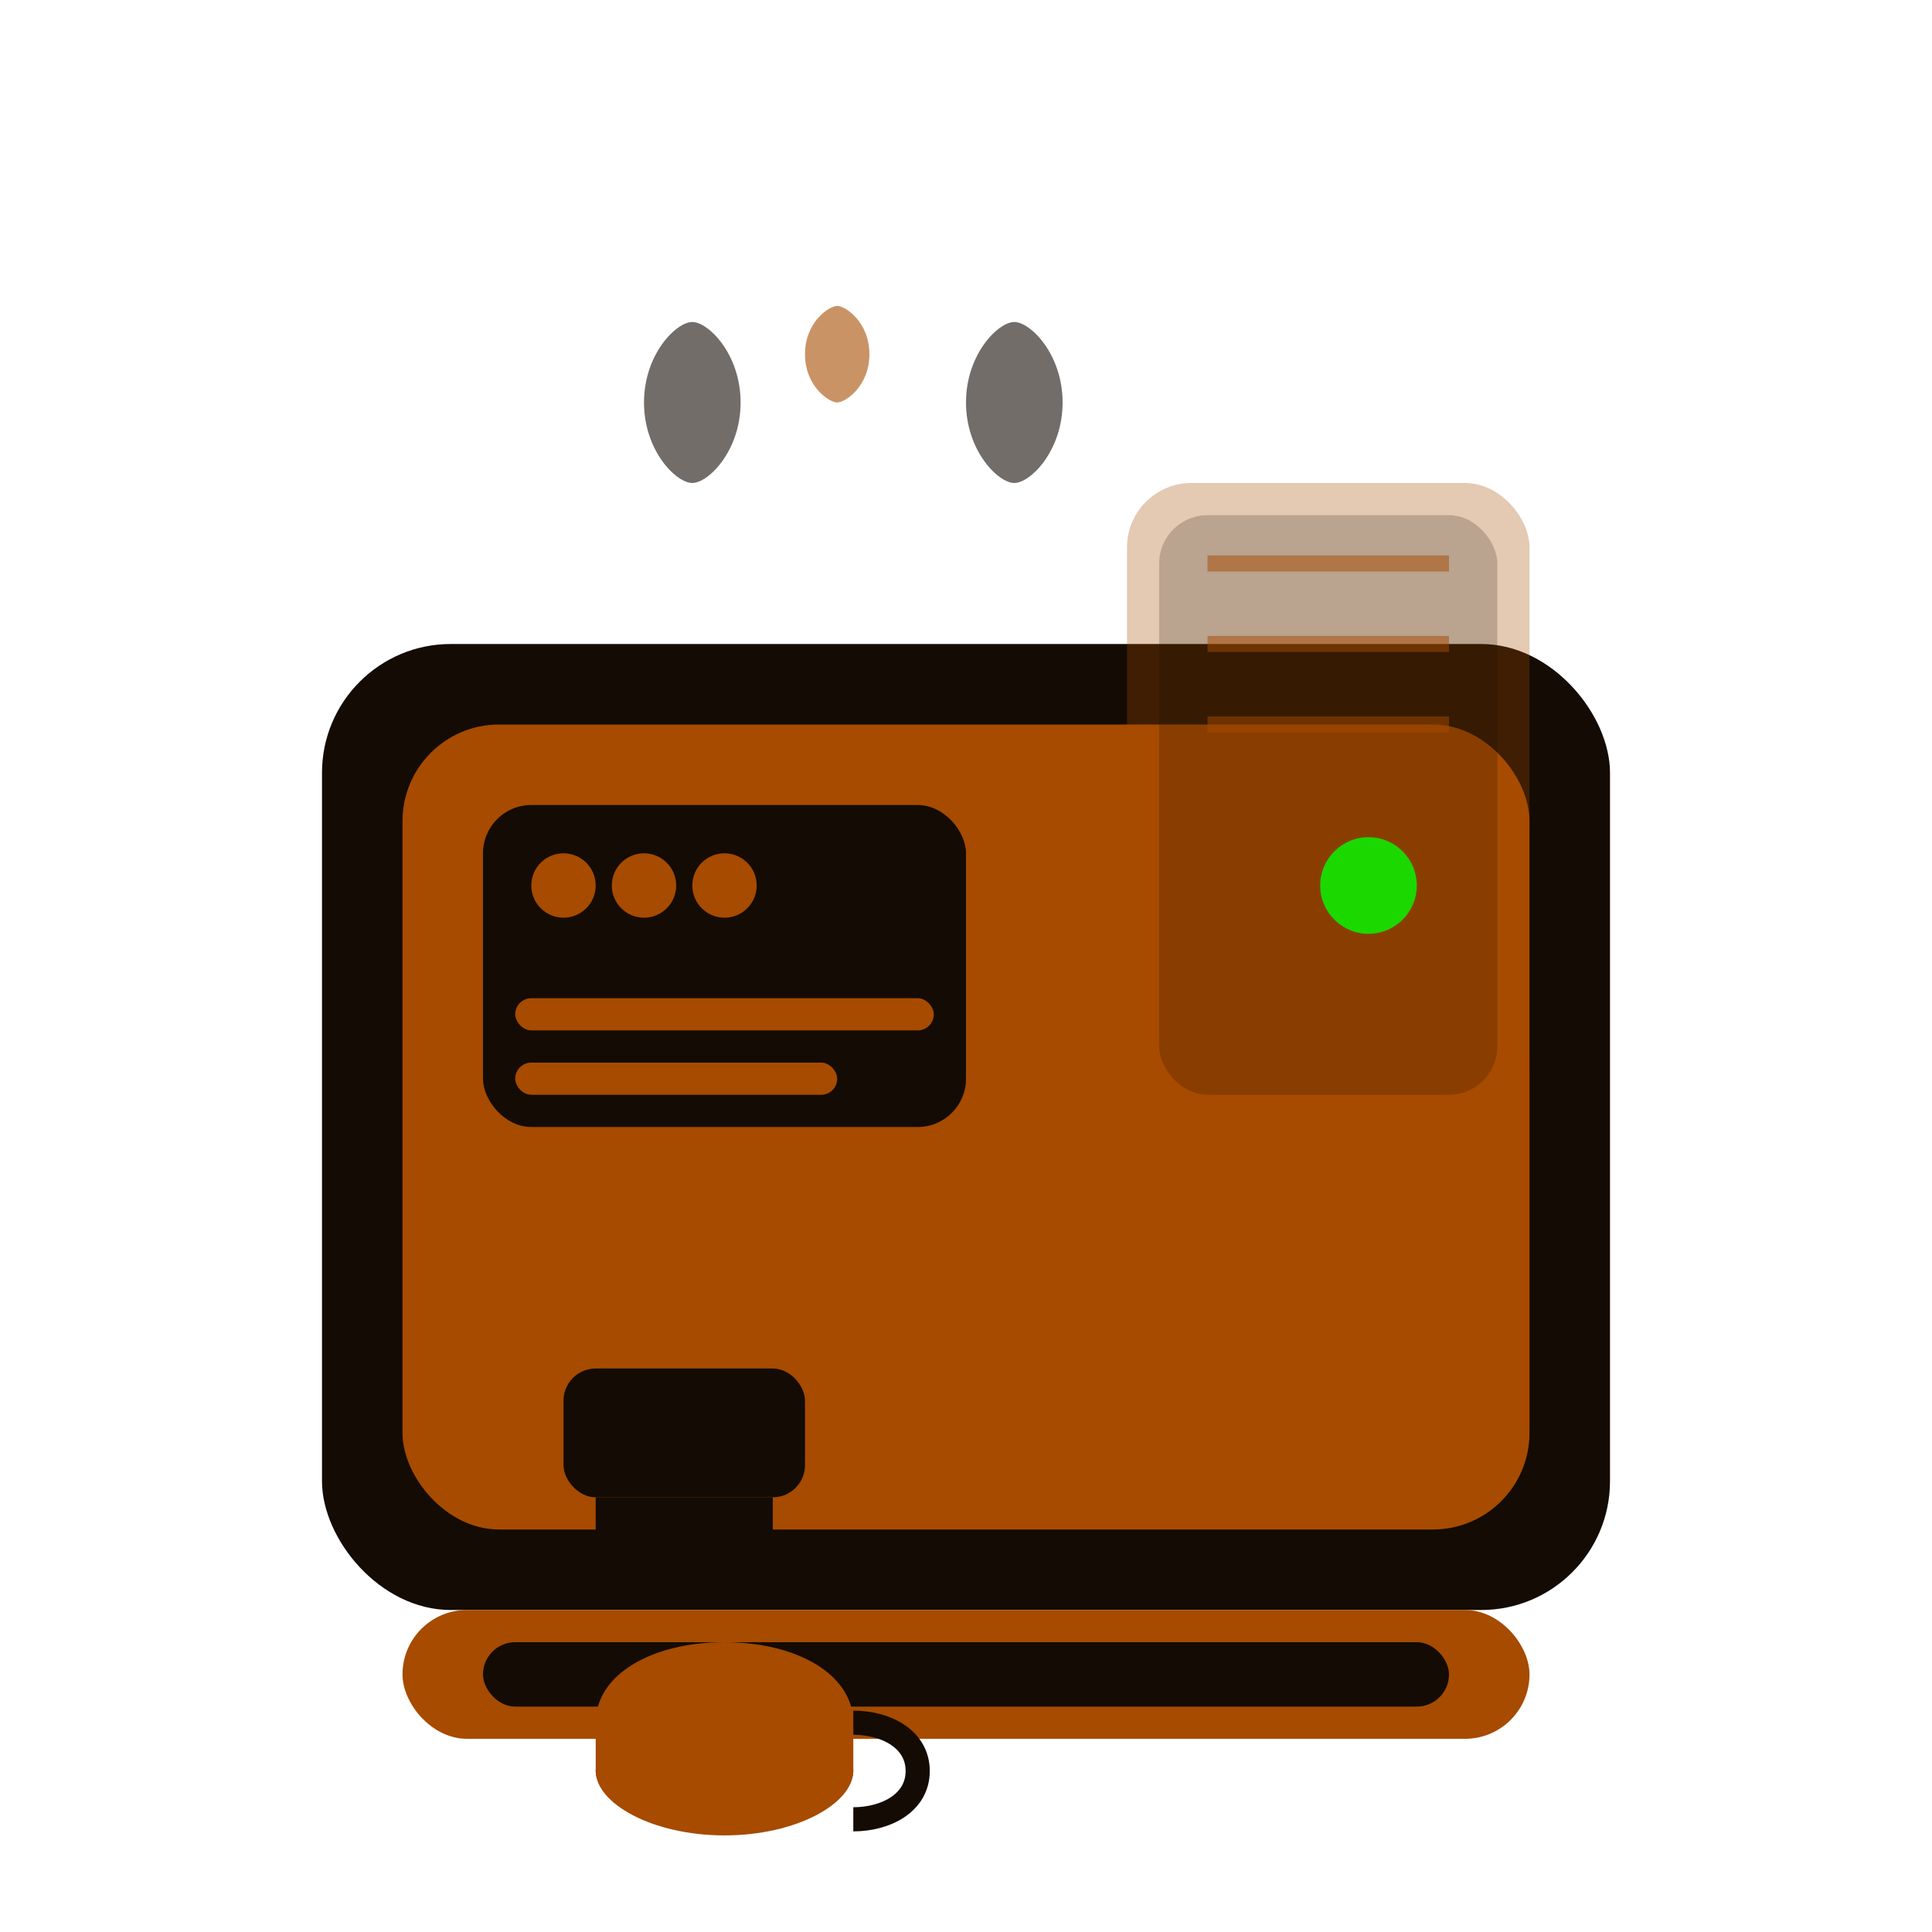 <svg width="120" height="120" viewBox="0 0 120 120" fill="none" xmlns="http://www.w3.org/2000/svg">
  <!-- Machine base -->
  <rect x="20" y="40" width="80" height="60" rx="8" fill="#140b04"/>
  <rect x="25" y="45" width="70" height="50" rx="6" fill="#a64b00"/>
  
  <!-- Display/Control panel -->
  <rect x="30" y="50" width="30" height="20" rx="3" fill="#140b04"/>
  <circle cx="35" cy="55" r="2" fill="#a64b00"/>
  <circle cx="40" cy="55" r="2" fill="#a64b00"/>
  <circle cx="45" cy="55" r="2" fill="#a64b00"/>
  <rect x="32" y="62" width="26" height="2" rx="1" fill="#a64b00"/>
  <rect x="32" y="66" width="20" height="2" rx="1" fill="#a64b00"/>
  
  <!-- Water tank -->
  <rect x="70" y="30" width="25" height="40" rx="4" fill="rgba(166, 75, 0, 0.3)"/>
  <rect x="72" y="32" width="21" height="36" rx="3" fill="rgba(20, 11, 4, 0.2)"/>
  <path d="M75 35h15M75 40h15M75 45h15" stroke="#a64b00" stroke-width="1" opacity="0.5"/>
  
  <!-- Coffee outlet -->
  <rect x="35" y="85" width="15" height="8" rx="2" fill="#140b04"/>
  <rect x="37" y="93" width="11" height="4" fill="#140b04"/>
  
  <!-- Drip tray -->
  <rect x="25" y="100" width="70" height="8" rx="4" fill="#a64b00"/>
  <rect x="30" y="102" width="60" height="4" rx="2" fill="#140b04"/>
  
  <!-- Coffee cup -->
  <ellipse cx="45" cy="110" rx="8" ry="3" fill="#140b04"/>
  <path d="M37 107c0-3 3.5-5 8-5s8 2 8 5v3c0 2-3.5 4-8 4s-8-2-8-4v-3z" fill="#a64b00"/>
  <path d="M53 107c2 0 4 1 4 3s-2 3-4 3" stroke="#140b04" stroke-width="1.5" fill="none"/>
  
  <!-- Steam/Coffee drops -->
  <g opacity="0.6">
    <path d="M40 25c0-3 2-5 3-5s3 2 3 5-2 5-3 5-3-2-3-5z" fill="#140b04"/>
    <path d="M50 22c0-2 1.5-3 2-3s2 1 2 3-1.5 3-2 3-2-1-2-3z" fill="#a64b00"/>
    <path d="M60 25c0-3 2-5 3-5s3 2 3 5-2 5-3 5-3-2-3-5z" fill="#140b04"/>
  </g>
  
  <!-- Power indicator -->
  <circle cx="85" cy="55" r="3" fill="#00ff00" opacity="0.8"/>
</svg>
